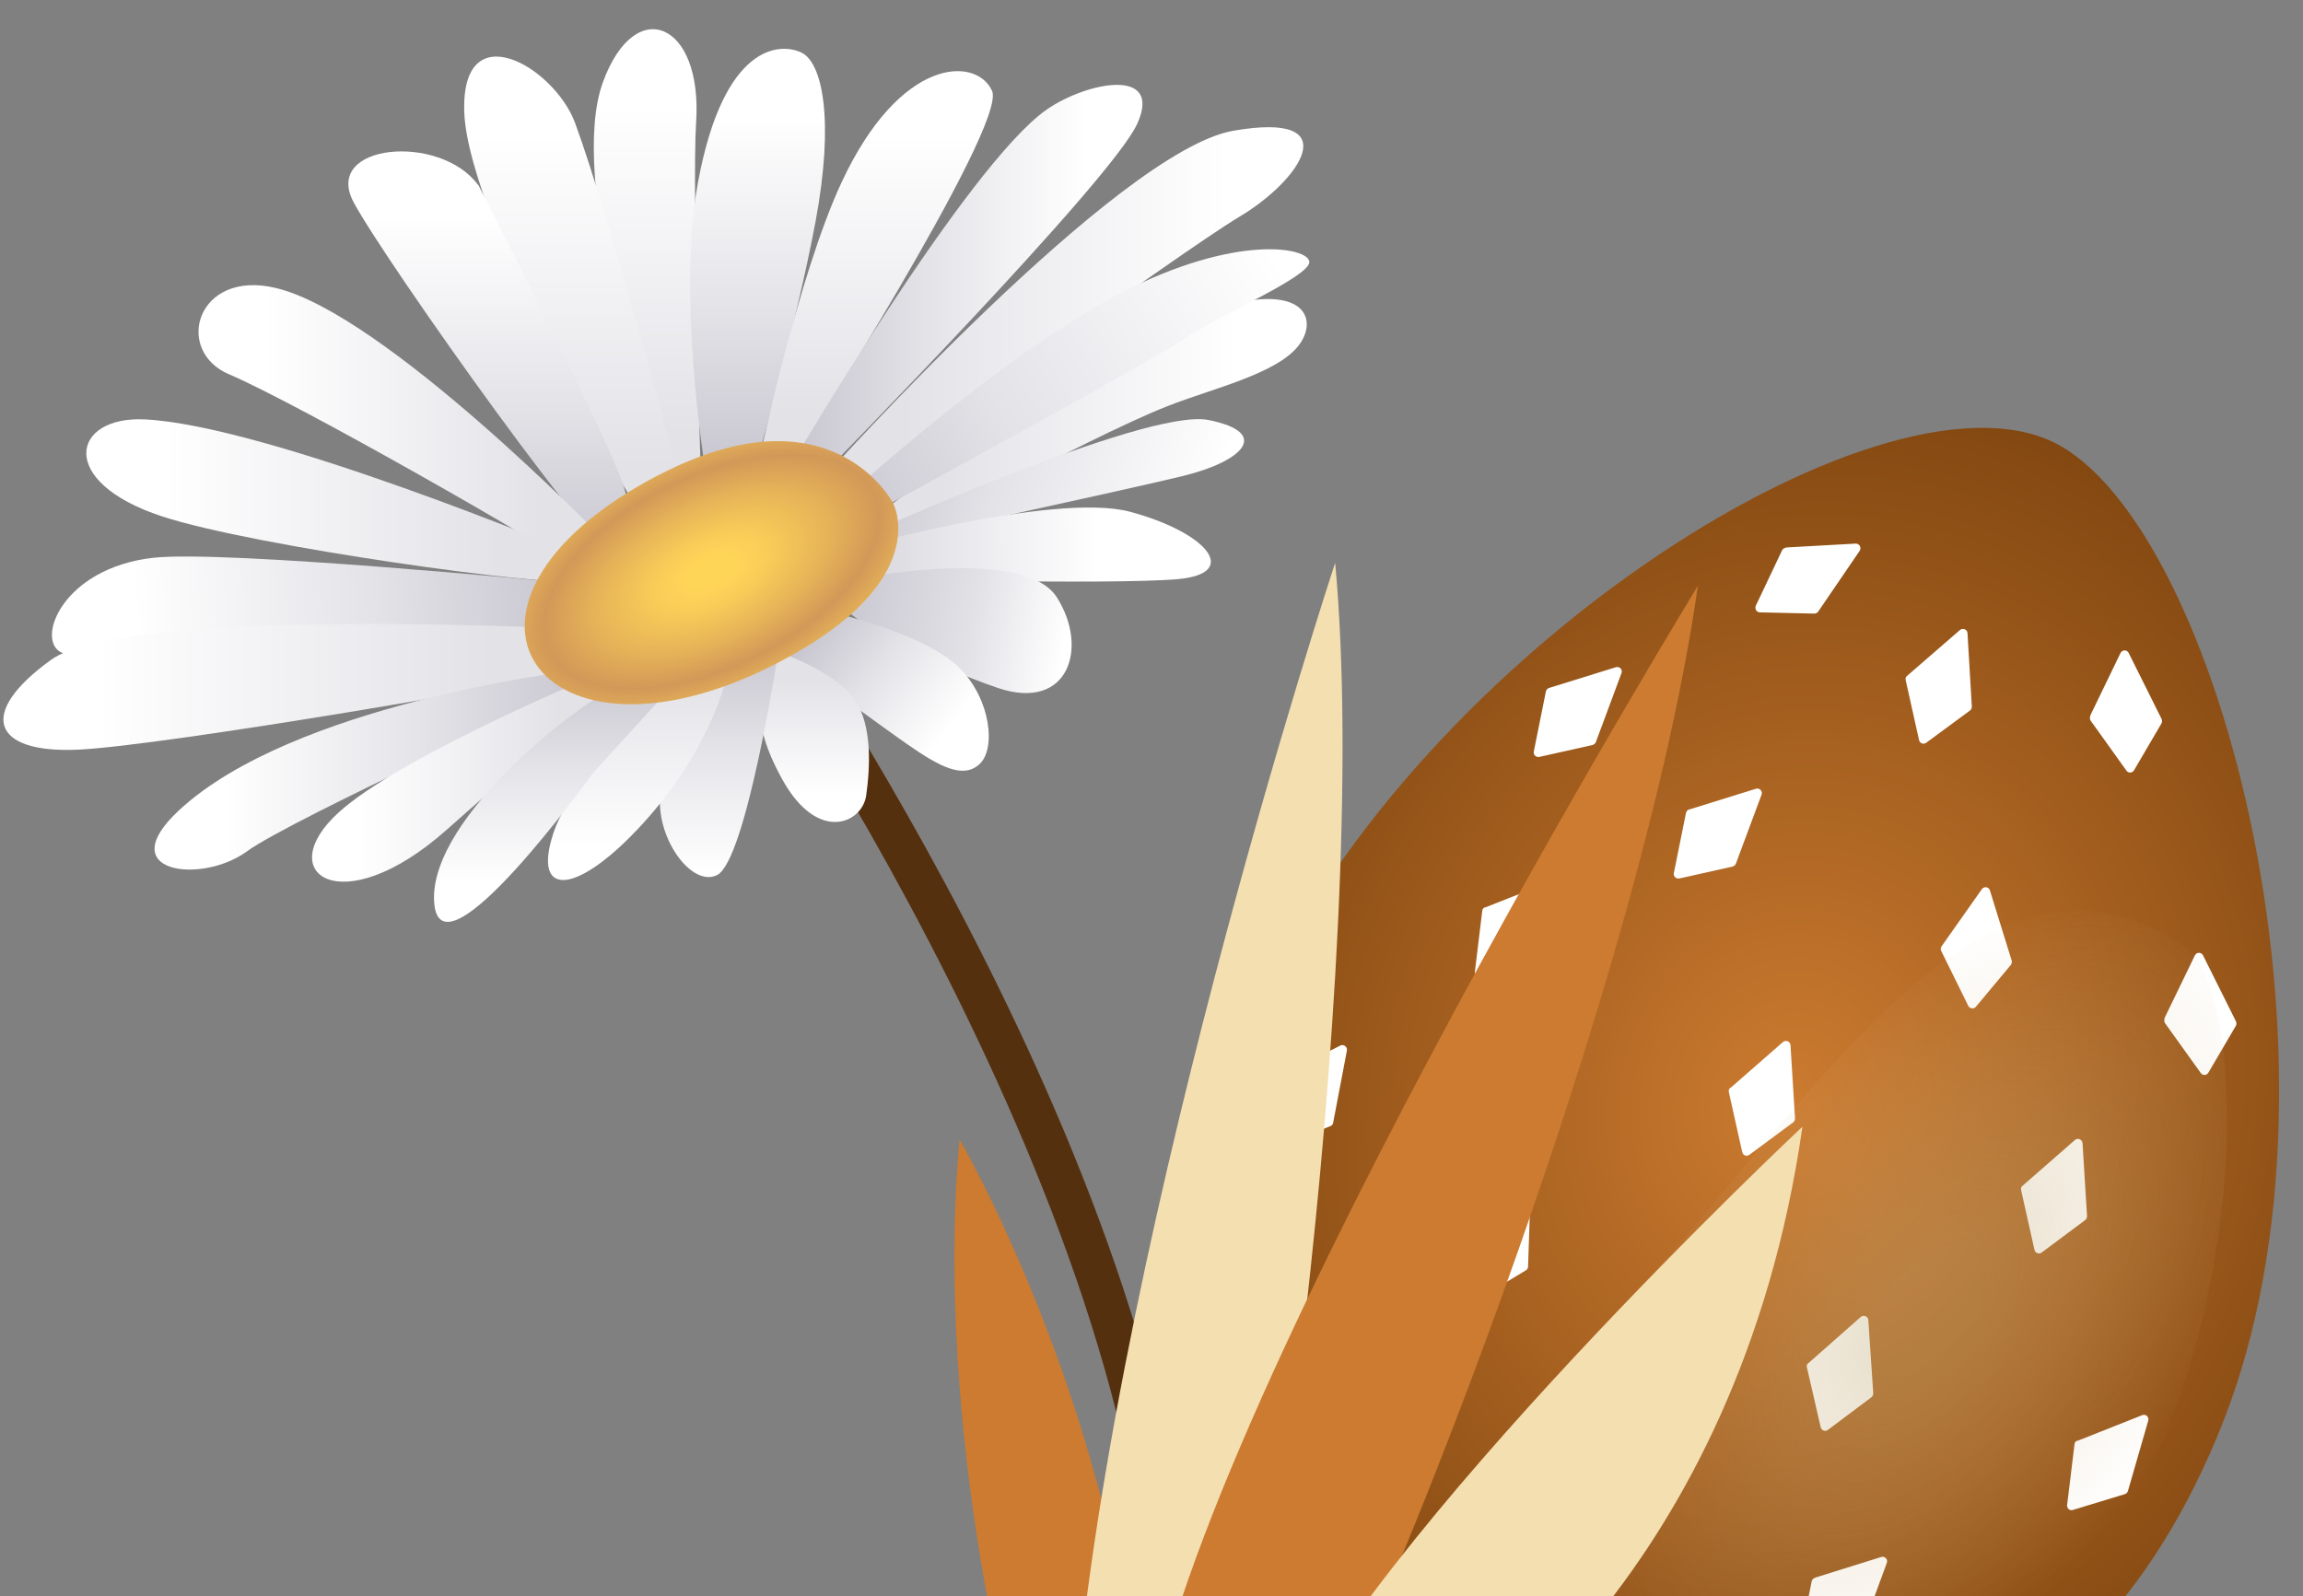 <svg width="75" height="52" viewBox="0 0 75 52" fill="none" xmlns="http://www.w3.org/2000/svg">
<rect x="0" y="0" width="75" height="52" fill="#808080" stroke="none"/>
<path d="M40.54 33.779C35.946 45.462 41.603 53.3 49.963 56.584C58.062 59.767 67.806 57.989 72.401 46.312C76.995 34.635 72.093 16.444 66.602 14.284C60.557 11.909 45.135 22.095 40.54 33.779Z" fill="url(#paint0_radial_334_18897)"/>
<path d="M68.067 23.319L69.057 21.272C69.11 21.159 69.271 21.159 69.324 21.272L70.394 23.419C70.414 23.466 70.414 23.52 70.394 23.56L69.498 25.091C69.445 25.185 69.311 25.192 69.251 25.105L68.087 23.479C68.054 23.433 68.054 23.379 68.074 23.326L68.067 23.319Z" fill="white"/>
<path d="M65.867 38.627L67.572 37.136C67.666 37.056 67.806 37.116 67.82 37.236L67.967 39.617C67.967 39.664 67.947 39.717 67.907 39.744L66.489 40.801C66.402 40.868 66.281 40.821 66.255 40.714L65.82 38.768C65.807 38.714 65.82 38.661 65.867 38.627Z" fill="white"/>
<path d="M59.105 51.394L61.266 50.719C61.379 50.685 61.493 50.792 61.446 50.913L60.624 53.153C60.604 53.2 60.563 53.233 60.517 53.247L58.791 53.641C58.684 53.668 58.59 53.575 58.611 53.468L58.998 51.515C59.012 51.461 59.045 51.421 59.099 51.401L59.105 51.394Z" fill="white"/>
<path d="M41.617 44.593L43.289 43.061C43.383 42.981 43.523 43.035 43.536 43.155L43.737 45.536C43.737 45.583 43.717 45.636 43.683 45.663L42.292 46.746C42.205 46.813 42.085 46.766 42.058 46.666L41.577 44.733C41.563 44.68 41.577 44.626 41.624 44.586L41.617 44.593Z" fill="white"/>
<path d="M50.084 49.161L51.715 47.582C51.802 47.495 51.95 47.549 51.963 47.669L52.23 50.043C52.23 50.09 52.217 50.144 52.177 50.177L50.812 51.301C50.732 51.368 50.605 51.328 50.578 51.227L50.043 49.308C50.03 49.254 50.043 49.201 50.084 49.161Z" fill="white"/>
<path d="M56.35 35.444L58.062 33.946C58.156 33.866 58.303 33.926 58.31 34.046L58.457 36.434C58.457 36.48 58.437 36.534 58.397 36.561L56.972 37.617C56.885 37.684 56.765 37.638 56.738 37.531L56.303 35.578C56.29 35.524 56.303 35.471 56.35 35.431V35.444Z" fill="white"/>
<path d="M48.372 29.559L50.485 28.723C50.599 28.676 50.719 28.783 50.679 28.903L50.017 31.204C50.003 31.251 49.963 31.291 49.916 31.304L48.218 31.819C48.117 31.852 48.017 31.766 48.031 31.659L48.271 29.672C48.271 29.619 48.311 29.572 48.365 29.552L48.372 29.559Z" fill="white"/>
<path d="M67.659 46.934L69.766 46.098C69.879 46.051 69.993 46.158 69.96 46.278L69.298 48.572C69.284 48.619 69.244 48.659 69.197 48.672L67.505 49.187C67.405 49.221 67.305 49.134 67.318 49.027L67.559 47.047C67.559 46.994 67.599 46.947 67.653 46.927L67.659 46.934Z" fill="white"/>
<path d="M58.891 44.406L60.597 42.901C60.69 42.821 60.838 42.881 60.844 43.001L61.005 45.389C61.005 45.435 60.985 45.489 60.945 45.516L59.527 46.579C59.44 46.646 59.319 46.599 59.293 46.492L58.845 44.546C58.831 44.492 58.845 44.439 58.891 44.399V44.406Z" fill="white"/>
<path d="M41.617 35.083L43.65 34.059C43.757 34.006 43.884 34.1 43.864 34.22L43.416 36.574C43.409 36.621 43.376 36.668 43.329 36.681L41.684 37.35C41.583 37.39 41.476 37.316 41.483 37.209L41.543 35.21C41.543 35.156 41.577 35.109 41.624 35.083H41.617Z" fill="white"/>
<path d="M47.763 40.065L49.609 38.741C49.709 38.667 49.85 38.741 49.843 38.868L49.763 41.262C49.763 41.309 49.736 41.356 49.689 41.383L48.171 42.299C48.077 42.352 47.964 42.299 47.95 42.192L47.703 40.212C47.696 40.159 47.716 40.105 47.763 40.072V40.065Z" fill="white"/>
<path d="M70.488 33.17L71.478 31.124C71.531 31.01 71.692 31.01 71.746 31.124L72.816 33.27C72.836 33.317 72.836 33.371 72.816 33.411L71.919 34.942C71.866 35.036 71.732 35.043 71.672 34.956L70.508 33.331C70.475 33.284 70.475 33.23 70.495 33.177L70.488 33.17Z" fill="white"/>
<path d="M55.013 26.369L57.186 25.693C57.306 25.66 57.413 25.773 57.367 25.887L56.531 28.134C56.511 28.181 56.47 28.214 56.424 28.228L54.691 28.616C54.584 28.636 54.491 28.549 54.511 28.442L54.906 26.482C54.919 26.429 54.952 26.389 55.006 26.369H55.013Z" fill="white"/>
<path d="M50.451 22.409L52.625 21.734C52.745 21.7 52.852 21.814 52.806 21.928L51.97 24.175C51.95 24.222 51.909 24.255 51.862 24.269L50.13 24.656C50.023 24.677 49.93 24.59 49.95 24.483L50.344 22.523C50.358 22.47 50.391 22.429 50.445 22.409H50.451Z" fill="white"/>
<path d="M63.232 30.823L64.543 28.963C64.616 28.863 64.77 28.89 64.803 29.004L65.513 31.291C65.526 31.338 65.513 31.391 65.486 31.431L64.349 32.795C64.282 32.876 64.148 32.862 64.101 32.769L63.218 30.977C63.192 30.93 63.199 30.869 63.232 30.823Z" fill="white"/>
<path d="M62.108 22.015L63.827 20.523C63.921 20.443 64.068 20.503 64.074 20.624L64.215 23.018C64.215 23.065 64.195 23.118 64.155 23.145L62.73 24.195C62.643 24.262 62.523 24.215 62.496 24.108L62.061 22.155C62.048 22.102 62.061 22.048 62.108 22.015Z" fill="white"/>
<path d="M58.156 17.835L60.43 17.708C60.55 17.701 60.63 17.835 60.563 17.942L59.212 19.922C59.186 19.962 59.139 19.988 59.085 19.988L57.313 19.948C57.206 19.948 57.139 19.834 57.179 19.734L58.035 17.928C58.056 17.882 58.109 17.848 58.163 17.842L58.156 17.835Z" fill="white"/>
<path style="mix-blend-mode:multiply" opacity="0.35" d="M71.063 30.769C73.611 32.421 73.083 45.71 67.472 51.702C61.386 58.209 55.614 56.684 53.013 55.481C46.017 52.257 50.043 45.656 53.287 42.085C59.647 35.076 64.609 26.589 71.07 30.769H71.063Z" fill="url(#paint1_radial_334_18897)"/>
<path d="M23.988 18.932C23.988 18.932 37.524 37.858 38.173 53.321" stroke="#55300F" stroke-width="1.35" stroke-miterlimit="10"/>
<path d="M22.837 16.216C22.837 16.216 22.436 17.126 22.088 16.33C20.885 13.595 18.504 5.77 19.634 2.68C20.684 -0.209 22.884 0.728 22.67 3.978C22.53 6.111 22.844 16.216 22.844 16.216H22.837Z" fill="url(#paint2_linear_334_18897)"/>
<path d="M22.958 15.24C22.958 15.24 22.048 9.642 22.73 5.944C23.573 1.383 25.432 1.383 26.108 1.717C26.783 2.052 27.178 3.911 26.556 7.235C25.934 10.559 24.643 15.066 24.643 15.066C24.643 15.066 23.346 15.461 22.951 15.233L22.958 15.24Z" fill="url(#paint3_linear_334_18897)"/>
<path d="M24.757 14.845C24.757 14.845 25.988 8.987 27.405 5.944C29.318 1.831 31.799 1.831 32.308 2.961C32.816 4.091 25.774 15.126 25.774 15.126C25.774 15.126 24.704 16.196 24.757 14.845Z" fill="url(#paint4_linear_334_18897)"/>
<path d="M25.773 15.126C25.773 15.126 31.498 5.369 34.086 3.57C35.384 2.667 37.878 2.172 37.036 4.031C36.193 5.891 26.843 15.407 26.843 15.407L25.773 15.126Z" fill="url(#paint5_linear_334_18897)"/>
<path d="M26.964 15.407C26.964 15.407 36.387 4.914 40.166 4.259C43.944 3.603 42.306 5.904 40.373 7.054C38.44 8.204 27.673 16.016 27.673 16.016L27.058 15.688L26.964 15.414V15.407Z" fill="url(#paint6_linear_334_18897)"/>
<path d="M28.328 16.952C28.328 16.952 35.484 11.522 38.948 10.258C42.413 8.994 43.001 10.331 42.292 11.254C41.583 12.177 39.477 12.659 38.046 13.22C35.417 14.244 28.322 18.143 28.322 18.143V16.952H28.328Z" fill="url(#paint7_linear_334_18897)"/>
<path d="M15.12 3.657C15.247 7.262 21.132 17.661 21.58 17.661C22.028 17.661 22.142 15.635 22.142 15.635C22.142 15.635 19.848 7.034 18.725 3.998C18.049 2.179 15.006 0.393 15.12 3.657Z" fill="url(#paint8_linear_334_18897)"/>
<path d="M15.568 6.024C14.331 4.332 10.498 4.673 11.515 6.586C12.532 8.499 19.962 18.979 20.303 18.303C20.644 17.628 20.751 17.287 20.303 15.822C19.855 14.357 15.575 6.018 15.575 6.018L15.568 6.024Z" fill="url(#paint9_linear_334_18897)"/>
<path d="M19.52 17.434C19.52 17.434 12.518 10.224 8.987 9.382C6.399 8.76 5.643 11.428 7.469 12.197C9.609 13.1 18.116 17.942 18.731 18.504C19.347 19.066 20.142 18.223 19.52 17.434Z" fill="url(#paint10_linear_334_18897)"/>
<path d="M18.618 17.995C18.618 17.995 8.706 13.849 4.707 13.662C2.339 13.548 1.831 15.688 5.269 16.818C8.298 17.815 17.942 19.126 18.504 18.905C19.066 18.684 18.618 18.002 18.618 18.002V17.995Z" fill="url(#paint11_linear_334_18897)"/>
<path d="M17.955 18.945C17.955 18.945 7.315 17.915 5.001 18.169C2.032 18.497 1.142 20.858 2.005 21.259C2.868 21.66 17.601 20.764 18.042 20.517C18.484 20.269 19.153 19.159 17.955 18.945Z" fill="url(#paint12_linear_334_18897)"/>
<path d="M18.504 20.477C18.504 20.477 4.085 19.748 1.664 21.493C-0.757 23.239 -0.249 24.536 2.507 24.422C5.269 24.309 18.049 22.115 18.444 21.888C18.838 21.66 19.346 20.871 18.497 20.477H18.504Z" fill="url(#paint13_linear_334_18897)"/>
<path d="M18.45 21.881C18.45 21.881 9.549 22.951 5.837 26.389C3.61 28.448 6.566 28.81 8.031 27.74C9.495 26.669 19.012 22.336 19.012 22.336C19.012 22.336 19.741 21.774 18.45 21.888V21.881Z" fill="url(#paint14_linear_334_18897)"/>
<path d="M27.827 17.587C27.827 17.587 37.297 13.267 39.357 13.682C41.416 14.097 40.473 15.026 38.541 15.501C36.608 15.976 27.372 17.969 27.372 17.969C27.372 17.969 26.737 17.487 27.82 17.581L27.827 17.587Z" fill="url(#paint15_linear_334_18897)"/>
<path d="M27.379 17.969C27.379 17.969 34.3 16.003 36.802 16.671C39.303 17.34 40.42 18.678 38.36 18.865C36.3 19.052 27.419 18.878 26.864 18.718C26.308 18.557 26.676 17.721 27.379 17.969Z" fill="url(#paint16_linear_334_18897)"/>
<path d="M28.215 18.805C28.215 18.805 33.364 17.815 34.414 19.453C35.464 21.092 34.802 23.178 32.515 22.416C30.228 21.654 27.492 20.102 27.178 19.467C26.864 18.831 28.208 18.811 28.208 18.811L28.215 18.805Z" fill="url(#paint17_linear_334_18897)"/>
<path d="M25.459 21.273C25.459 21.273 28.415 23.453 29.525 24.229C30.636 25.004 31.378 25.379 31.906 24.884C32.434 24.389 32.274 22.791 31.251 21.761C30.227 20.731 27.593 20.075 27.593 20.075L25.452 21.266L25.459 21.273Z" fill="url(#paint18_linear_334_18897)"/>
<path d="M25.085 21.473C24.757 22.376 24.342 23.366 25.493 25.419C26.643 27.472 28.081 26.817 28.208 25.914C28.335 25.011 28.415 23.653 27.84 22.791C27.265 21.928 25.459 21.273 25.459 21.273L25.091 21.48L25.085 21.473Z" fill="url(#paint19_linear_334_18897)"/>
<path d="M25.332 21.313C25.332 21.313 24.302 28.014 23.359 28.502C22.416 28.99 20.978 26.776 21.674 25.212C22.369 23.647 23.854 21.801 23.854 21.801L25.332 21.306V21.313Z" fill="url(#paint20_linear_334_18897)"/>
<path d="M22.135 22.222C22.135 22.222 18.751 24.957 18.029 27.118C17.307 29.278 18.798 29.184 20.958 26.803C23.119 24.429 23.633 22.162 23.633 22.162L22.129 22.215L22.135 22.222Z" fill="url(#paint21_linear_334_18897)"/>
<path d="M18.805 22.249C18.805 22.249 12.966 24.71 11.04 26.456C8.82 28.455 11.114 30.08 14.545 27.031C16.21 25.546 19.674 22.57 19.674 22.57L18.805 22.256V22.249Z" fill="url(#paint22_linear_334_18897)"/>
<path d="M19.988 22.45C19.159 22.684 13.983 26.562 14.137 29.365C14.297 32.174 19.313 25.178 19.313 25.178L22.343 21.854L19.982 22.45H19.988Z" fill="url(#paint23_linear_334_18897)"/>
<path d="M27.894 15.882C27.894 15.882 32.816 11.441 36.528 9.529C40.239 7.616 42.614 8.051 42.64 8.532C42.667 9.014 39.537 10.351 38.661 10.98C37.785 11.609 28.756 16.531 28.756 16.531L27.894 15.882Z" fill="url(#paint24_linear_334_18897)"/>
<path d="M21.426 15.488C27.098 12.525 29.084 16.39 29.084 16.39C29.084 16.39 30.462 18.918 25.366 21.573C17.521 25.666 13.428 19.667 21.42 15.488H21.426Z" fill="url(#paint25_radial_334_18897)"/>
<path d="M33.602 57.252C33.138 57.369 30.377 46.484 31.25 37.119C31.25 37.119 36.557 46.193 37.256 57.252H33.602Z" fill="#CC7B30"/>
<path d="M40.108 57.252C40.771 57.42 44.726 31.756 43.481 18.334C43.481 18.334 35.872 41.406 34.872 57.252H40.108Z" fill="#F4DFB1"/>
<path d="M42.511 57.252C43.175 57.42 53.203 33.726 55.295 19.079C55.295 19.079 38 47.352 37.276 57.252H42.511Z" fill="#CC7B30"/>
<path d="M46.609 57.252C47.273 57.42 56.607 51.347 58.699 36.701C58.699 36.701 44.553 49.974 41.373 57.252H46.609Z" fill="#F4DFB1"/>
<defs>
<radialGradient id="paint0_radial_334_18897" cx="0" cy="0" r="1" gradientUnits="userSpaceOnUse" gradientTransform="translate(58.294 35.92) rotate(-165.66) scale(22.21 25.32)">
<stop stop-color="#CC7B30"/>
<stop offset="1" stop-color="#7C430E"/>
</radialGradient>
<radialGradient id="paint1_radial_334_18897" cx="0" cy="0" r="1" gradientUnits="userSpaceOnUse" gradientTransform="translate(62.756 42.715) rotate(-143.8) scale(10.486 18.351)">
<stop offset="0.13" stop-color="#C2AB77"/>
<stop offset="0.31" stop-color="#C9B07C" stop-opacity="0.75"/>
<stop offset="0.86" stop-color="#DFBF8C" stop-opacity="0"/>
</radialGradient>
<linearGradient id="paint2_linear_334_18897" x1="21.092" y1="16.658" x2="21.092" y2="0.955" gradientUnits="userSpaceOnUse">
<stop offset="0.16" stop-color="#E3E2E7"/>
<stop offset="0.84" stop-color="white"/>
</linearGradient>
<linearGradient id="paint3_linear_334_18897" x1="24.677" y1="15.307" x2="24.677" y2="1.59" gradientUnits="userSpaceOnUse">
<stop stop-color="#C7C5CF"/>
<stop offset="0.37" stop-color="#E3E2E7"/>
<stop offset="0.84" stop-color="white"/>
</linearGradient>
<linearGradient id="paint4_linear_334_18897" x1="28.549" y1="15.528" x2="28.549" y2="2.319" gradientUnits="userSpaceOnUse">
<stop offset="0.16" stop-color="#E3E2E7"/>
<stop offset="0.84" stop-color="white"/>
</linearGradient>
<linearGradient id="paint5_linear_334_18897" x1="25.773" y1="9.087" x2="37.21" y2="9.087" gradientUnits="userSpaceOnUse">
<stop stop-color="#C7C5CF"/>
<stop offset="0.37" stop-color="#E3E2E7"/>
<stop offset="0.84" stop-color="white"/>
</linearGradient>
<linearGradient id="paint6_linear_334_18897" x1="26.971" y1="10.077" x2="42.446" y2="10.077" gradientUnits="userSpaceOnUse">
<stop offset="0.16" stop-color="#E3E2E7"/>
<stop offset="0.84" stop-color="white"/>
</linearGradient>
<linearGradient id="paint7_linear_334_18897" x1="28.328" y1="13.943" x2="42.56" y2="13.943" gradientUnits="userSpaceOnUse">
<stop offset="0.16" stop-color="#E3E2E7"/>
<stop offset="0.84" stop-color="white"/>
</linearGradient>
<linearGradient id="paint8_linear_334_18897" x1="18.631" y1="17.661" x2="18.631" y2="1.838" gradientUnits="userSpaceOnUse">
<stop offset="0.16" stop-color="#E3E2E7"/>
<stop offset="0.84" stop-color="white"/>
</linearGradient>
<linearGradient id="paint9_linear_334_18897" x1="15.976" y1="18.337" x2="15.976" y2="4.934" gradientUnits="userSpaceOnUse">
<stop stop-color="#C7C5CF"/>
<stop offset="0.37" stop-color="#E3E2E7"/>
<stop offset="0.84" stop-color="white"/>
</linearGradient>
<linearGradient id="paint10_linear_334_18897" x1="6.466" y1="13.989" x2="19.748" y2="13.989" gradientUnits="userSpaceOnUse">
<stop offset="0.16" stop-color="white"/>
<stop offset="0.84" stop-color="#E3E2E7"/>
</linearGradient>
<linearGradient id="paint11_linear_334_18897" x1="2.814" y1="16.29" x2="18.791" y2="16.29" gradientUnits="userSpaceOnUse">
<stop offset="0.16" stop-color="white"/>
<stop offset="0.84" stop-color="#E3E2E7"/>
</linearGradient>
<linearGradient id="paint12_linear_334_18897" x1="1.649" y1="19.955" x2="18.599" y2="19.052" gradientUnits="userSpaceOnUse">
<stop offset="0.16" stop-color="white"/>
<stop offset="0.63" stop-color="#E3E2E7"/>
<stop offset="1" stop-color="#C7C5CF"/>
</linearGradient>
<linearGradient id="paint13_linear_334_18897" x1="0.112" y1="22.376" x2="18.965" y2="22.376" gradientUnits="userSpaceOnUse">
<stop offset="0.16" stop-color="white"/>
<stop offset="0.84" stop-color="#E3E2E7"/>
</linearGradient>
<linearGradient id="paint14_linear_334_18897" x1="5.035" y1="25.098" x2="19.219" y2="25.098" gradientUnits="userSpaceOnUse">
<stop offset="0.16" stop-color="white"/>
<stop offset="0.63" stop-color="#E3E2E7"/>
<stop offset="1" stop-color="#C7C5CF"/>
</linearGradient>
<linearGradient id="paint15_linear_334_18897" x1="28.152" y1="14.298" x2="39.617" y2="17.553" gradientUnits="userSpaceOnUse">
<stop stop-color="#C7C5CF"/>
<stop offset="0.37" stop-color="#E3E2E7"/>
<stop offset="0.97" stop-color="white"/>
</linearGradient>
<linearGradient id="paint16_linear_334_18897" x1="25.435" y1="17.747" x2="37.783" y2="17.693" gradientUnits="userSpaceOnUse">
<stop stop-color="#C7C5CF"/>
<stop offset="0.37" stop-color="#E3E2E7"/>
<stop offset="0.84" stop-color="white"/>
</linearGradient>
<linearGradient id="paint17_linear_334_18897" x1="27.08" y1="19.641" x2="34.946" y2="20.978" gradientUnits="userSpaceOnUse">
<stop stop-color="#C7C5CF"/>
<stop offset="0.59" stop-color="#E3E2E7"/>
<stop offset="0.97" stop-color="white"/>
</linearGradient>
<linearGradient id="paint18_linear_334_18897" x1="31.853" y1="24.229" x2="26.683" y2="20.202" gradientUnits="userSpaceOnUse">
<stop offset="0.16" stop-color="white"/>
<stop offset="0.63" stop-color="#E3E2E7"/>
<stop offset="1" stop-color="#C7C5CF"/>
</linearGradient>
<linearGradient id="paint19_linear_334_18897" x1="26.523" y1="26.776" x2="26.523" y2="21.273" gradientUnits="userSpaceOnUse">
<stop offset="0.16" stop-color="white"/>
<stop offset="0.84" stop-color="#E3E2E7"/>
</linearGradient>
<linearGradient id="paint20_linear_334_18897" x1="23.413" y1="29.806" x2="23.413" y2="20.971" gradientUnits="userSpaceOnUse">
<stop offset="0.16" stop-color="white"/>
<stop offset="0.63" stop-color="#E3E2E7"/>
<stop offset="1" stop-color="#C7C5CF"/>
</linearGradient>
<linearGradient id="paint21_linear_334_18897" x1="20.744" y1="28.669" x2="20.744" y2="22.169" gradientUnits="userSpaceOnUse">
<stop offset="0.16" stop-color="white"/>
<stop offset="1" stop-color="#E3E2E7"/>
</linearGradient>
<linearGradient id="paint22_linear_334_18897" x1="10.164" y1="25.486" x2="19.674" y2="25.486" gradientUnits="userSpaceOnUse">
<stop offset="0.16" stop-color="white"/>
<stop offset="0.84" stop-color="#E3E2E7"/>
</linearGradient>
<linearGradient id="paint23_linear_334_18897" x1="18.25" y1="30.034" x2="18.25" y2="21.854" gradientUnits="userSpaceOnUse">
<stop offset="0.16" stop-color="white"/>
<stop offset="0.63" stop-color="#E3E2E7"/>
<stop offset="1" stop-color="#C7C5CF"/>
</linearGradient>
<linearGradient id="paint24_linear_334_18897" x1="26.716" y1="16.645" x2="41.811" y2="7.837" gradientUnits="userSpaceOnUse">
<stop stop-color="#C7C5CF"/>
<stop offset="0.37" stop-color="#E3E2E7"/>
<stop offset="0.97" stop-color="white"/>
</linearGradient>
<radialGradient id="paint25_radial_334_18897" cx="0" cy="0" r="1" gradientUnits="userSpaceOnUse" gradientTransform="translate(23.168 18.625) rotate(-26.08) scale(7.731 4.097)">
<stop offset="0.11" stop-color="#FFD558"/>
<stop offset="0.27" stop-color="#F8CB58"/>
<stop offset="0.53" stop-color="#E6B358"/>
<stop offset="0.76" stop-color="#D29858"/>
<stop offset="1" stop-color="#ECBB58"/>
</radialGradient>
</defs>
</svg>
